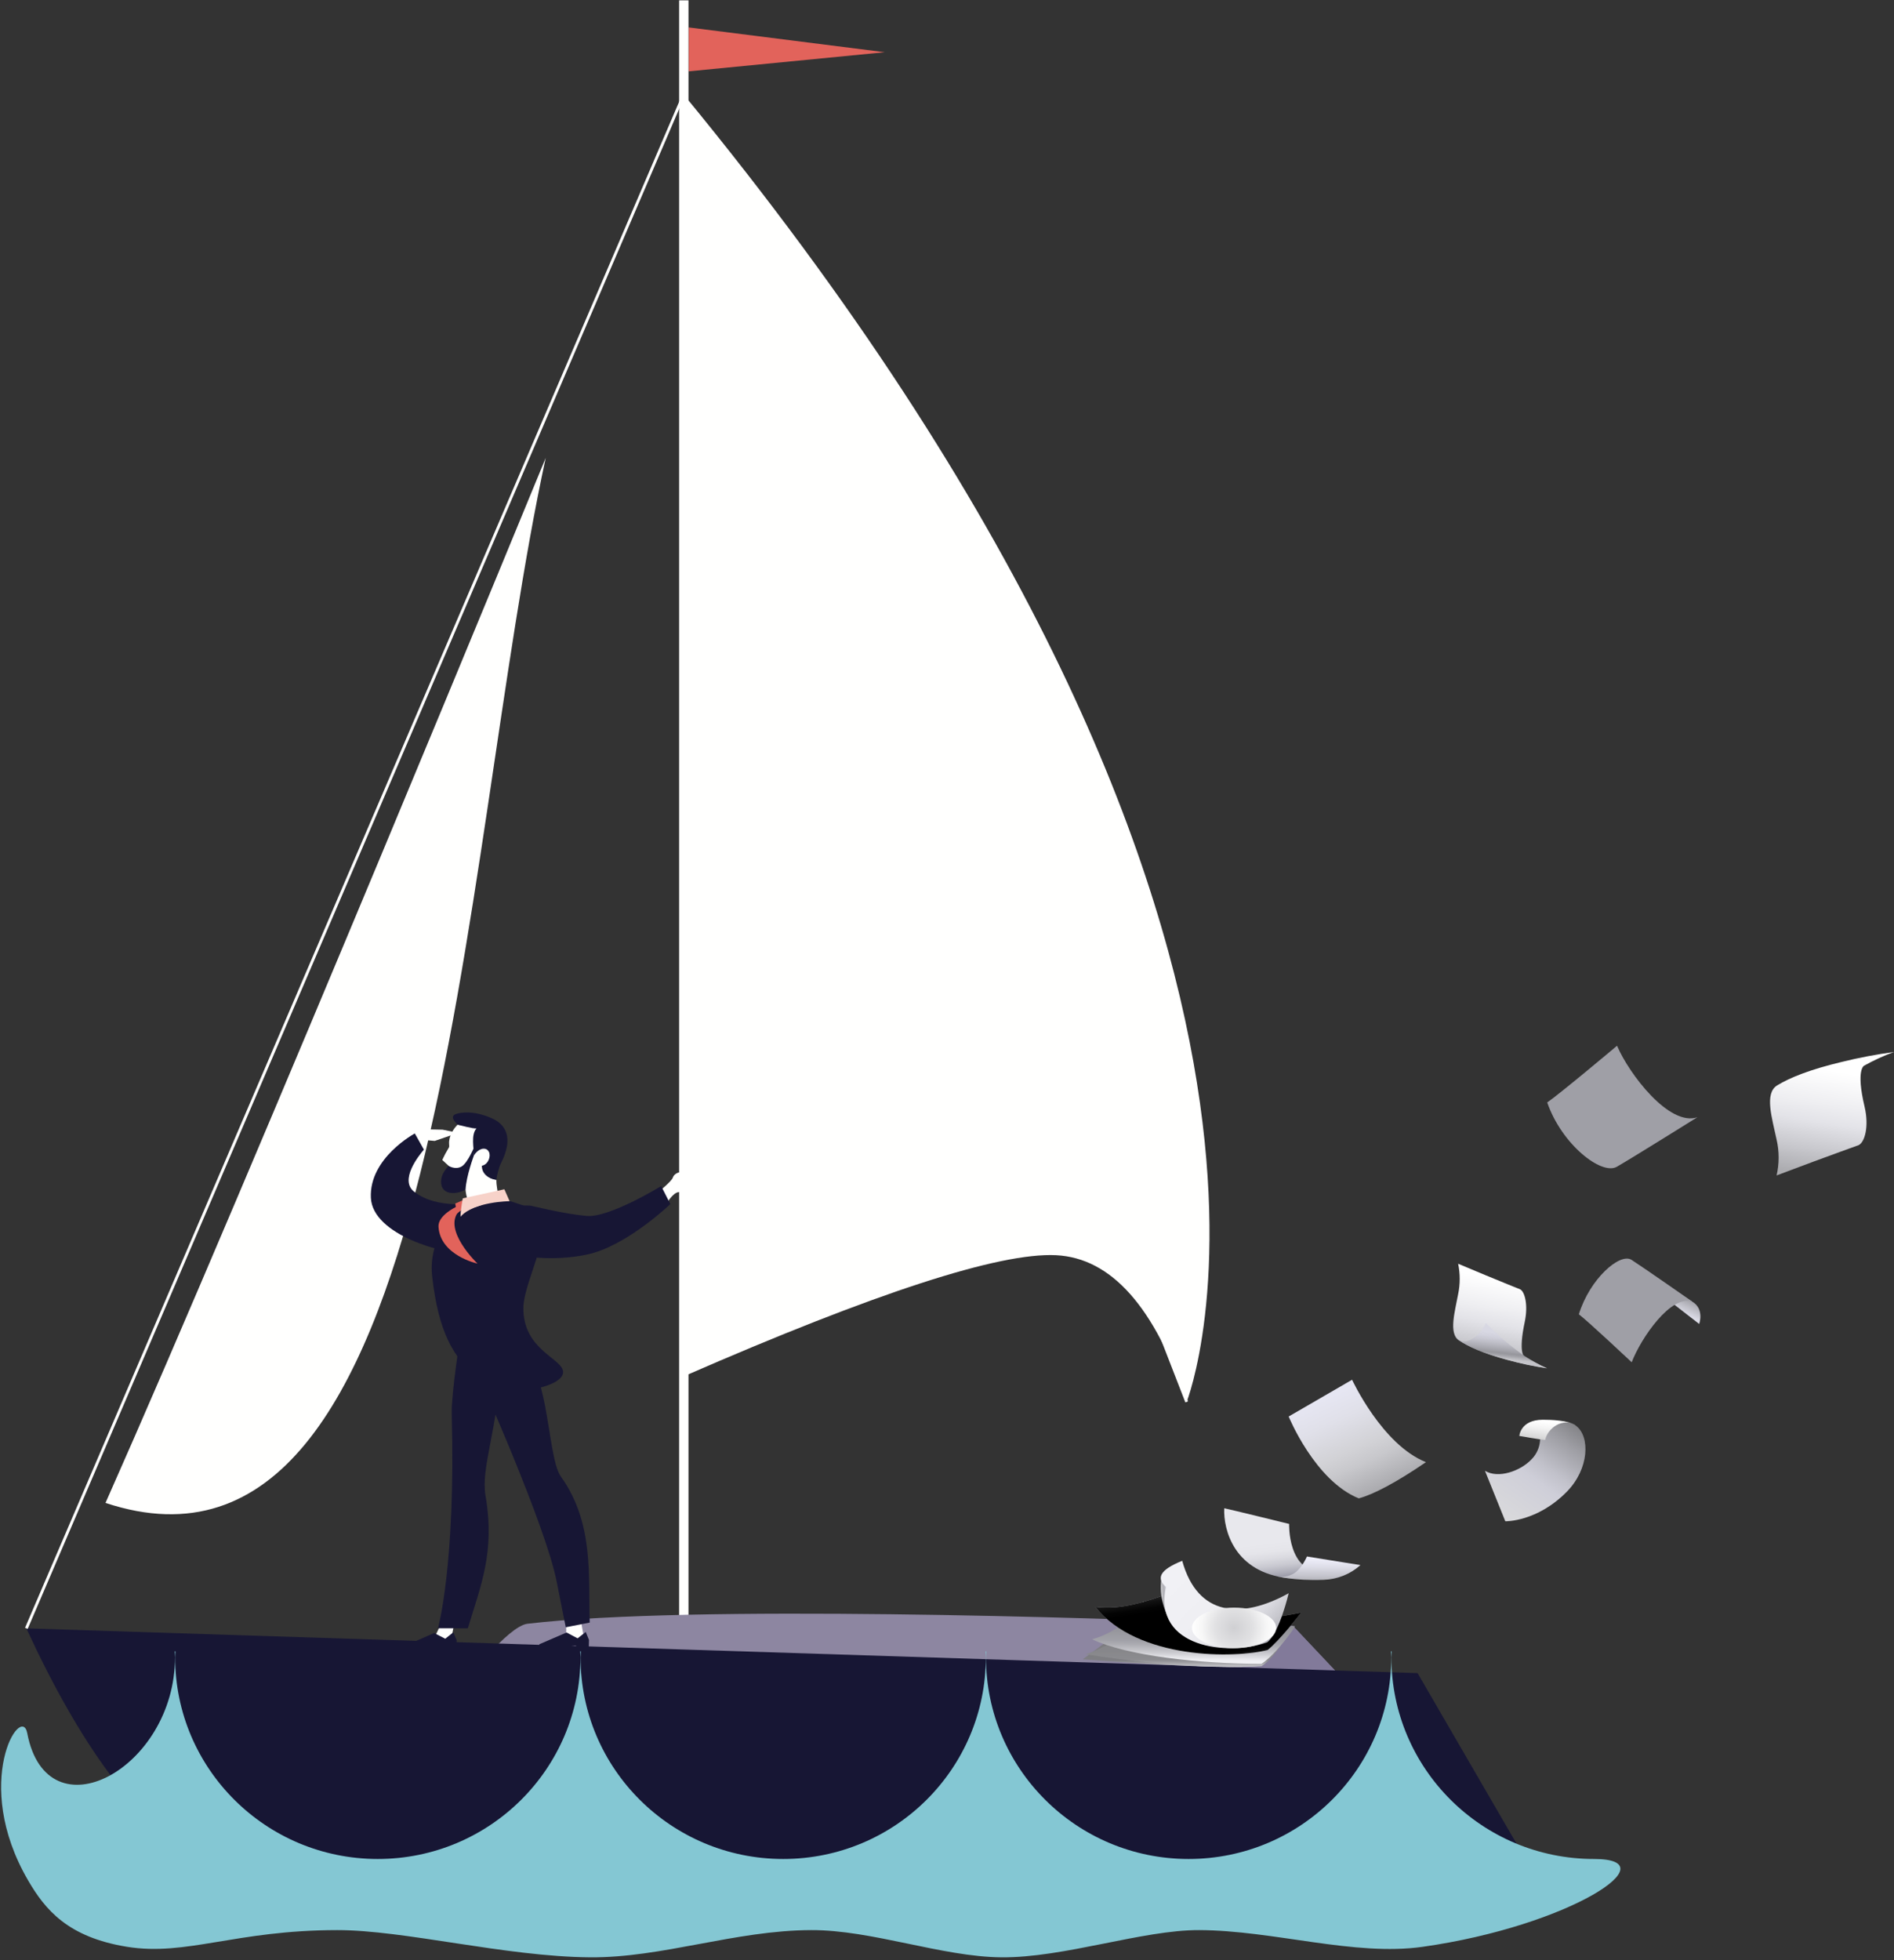 <?xml version="1.0" encoding="UTF-8"?>
<svg width="607px" height="628px" viewBox="0 0 607 628" version="1.1" xmlns="http://www.w3.org/2000/svg" xmlns:xlink="http://www.w3.org/1999/xlink">
    <rect x="0" y="0" width="607" height="628" fill="#333333" stroke="none"/>
    <!-- Generator: Sketch 52.6 (67491) - http://www.bohemiancoding.com/sketch -->
    <title>Group 27</title>
    <desc>Created with Sketch.</desc>
    <defs>
        <linearGradient x1="82.059%" y1="54.733%" x2="54.264%" y2="2.906%" id="linearGradient-1">
            <stop stop-color="#DBDBE6" offset="0%"></stop>
            <stop stop-color="#C8C8D1" offset="19%"></stop>
            <stop stop-color="#7A7A7D" offset="100%"></stop>
        </linearGradient>
        <linearGradient x1="151.592%" y1="1834.454%" x2="163.821%" y2="1756.352%" id="linearGradient-2">
            <stop stop-color="#FAFAFF" offset="7%"></stop>
            <stop stop-color="#F2F2F8" offset="19%"></stop>
            <stop stop-color="#DDDDE4" offset="38%"></stop>
            <stop stop-color="#C8C8D1" offset="52%"></stop>
            <stop stop-color="#C0C0C9" offset="67%"></stop>
            <stop stop-color="#AAAAB2" offset="90%"></stop>
            <stop stop-color="#9F9FA6" offset="100%"></stop>
        </linearGradient>
        <linearGradient x1="15.929%" y1="-2.222%" x2="81.598%" y2="89.718%" id="linearGradient-3">
            <stop stop-color="#7A7A7D" offset="0%"></stop>
            <stop stop-color="#9E9EA4" offset="23%"></stop>
            <stop stop-color="#C1C1CA" offset="49%"></stop>
            <stop stop-color="#CECED8" offset="63%"></stop>
            <stop stop-color="#D0D0D9" offset="69%"></stop>
            <stop stop-color="#D8D8DB" offset="100%"></stop>
        </linearGradient>
        <linearGradient x1="24.927%" y1="-47.11%" x2="75.349%" y2="123.65%" id="linearGradient-4">
            <stop stop-color="#D2D3D6" offset="0%"></stop>
            <stop stop-color="#E5E5E7" offset="7%"></stop>
            <stop stop-color="#F4F4F5" offset="16%"></stop>
            <stop stop-color="#FCFCFD" offset="26%"></stop>
            <stop stop-color="#FFFFFF" offset="41%"></stop>
            <stop stop-color="#F4F4F4" offset="56%"></stop>
            <stop stop-color="#D8D8D8" offset="80%"></stop>
            <stop stop-color="#BDBDBD" offset="100%"></stop>
        </linearGradient>
        <linearGradient x1="56.409%" y1="100.32%" x2="41.332%" y2="16.124%" id="linearGradient-5">
            <stop stop-color="#ACACB0" offset="0%"></stop>
            <stop stop-color="#C8C8CD" offset="24%"></stop>
            <stop stop-color="#E3E3E8" offset="50%"></stop>
            <stop stop-color="#EEEEF1" offset="67%"></stop>
            <stop stop-color="#FFFFFF" offset="100%"></stop>
        </linearGradient>
        <linearGradient x1="53.804%" y1="77.51%" x2="41.027%" y2="22.289%" id="linearGradient-6">
            <stop stop-color="#C4C4C9" offset="0%"></stop>
            <stop stop-color="#BCBCC1" offset="3%"></stop>
            <stop stop-color="#A0A0A6" offset="15%"></stop>
            <stop stop-color="#96969C" offset="22%"></stop>
            <stop stop-color="#A2A2A9" offset="31%"></stop>
            <stop stop-color="#BFBFC8" offset="58%"></stop>
            <stop stop-color="#D1D1DC" offset="81%"></stop>
            <stop stop-color="#D8D8E3" offset="97%"></stop>
        </linearGradient>
        <linearGradient x1="49.724%" y1="1.688%" x2="50.524%" y2="98.964%" id="linearGradient-7">
            <stop stop-color="#7A7A7D" offset="0%"></stop>
            <stop stop-color="#7E7E82" offset="80%"></stop>
            <stop stop-color="#929296" offset="84%"></stop>
            <stop stop-color="#C7C7CB" offset="93%"></stop>
            <stop stop-color="#F1F1F5" offset="100%"></stop>
        </linearGradient>
        <linearGradient x1="49.368%" y1="2.689%" x2="51.015%" y2="101.825%" id="linearGradient-8">
            <stop stop-color="#7A7A7D" offset="0%"></stop>
            <stop stop-color="#7E7E81" offset="13%"></stop>
            <stop stop-color="#8B8B8F" offset="75%"></stop>
            <stop stop-color="#9F9FA3" offset="81%"></stop>
            <stop stop-color="#D4D4D8" offset="92%"></stop>
            <stop stop-color="#F1F1F5" offset="98%"></stop>
        </linearGradient>
        <linearGradient x1="47.721%" y1="1.5%" x2="52.085%" y2="93.998%" id="linearGradient-9">
            <stop stop-color="#F9F9FF" offset="0%"></stop>
            <stop stop-color="#838387" offset="26%"></stop>
            <stop stop-color="#94949A" offset="47%"></stop>
            <stop stop-color="#A1A1A8" offset="68%"></stop>
            <stop stop-color="#ADADB3" offset="75%"></stop>
            <stop stop-color="#CCCCD1" offset="88%"></stop>
            <stop stop-color="#F1F1F5" offset="100%"></stop>
        </linearGradient>
        <linearGradient x1="47.714%" y1="-4.34%" x2="55.615%" y2="95.03%" id="linearGradient-10">
            <stop stop-color="#A9A9AD" offset="0%"></stop>
            <stop stop-color="#9C9CA3" offset="59%"></stop>
            <stop stop-color="#A7A7AE" offset="68%"></stop>
            <stop stop-color="#C6C6CB" offset="83%"></stop>
            <stop stop-color="#F1F1F5" offset="100%"></stop>
        </linearGradient>
        <linearGradient x1="76.772%" y1="-26.243%" x2="17.828%" y2="98.865%" id="linearGradient-11">
            <stop stop-color="#A9A9AD" offset="0%"></stop>
            <stop stop-color="#959599" offset="2%"></stop>
            <stop stop-color="#68686B" offset="8%"></stop>
            <stop stop-color="#434344" offset="14%"></stop>
            <stop stop-color="#252526" offset="20%"></stop>
            <stop stop-color="#111111" offset="25%"></stop>
            <stop stop-color="#040404" offset="31%"></stop>
            <stop stop-color="#000000" offset="36%"></stop>
            <stop stop-color="#000000" offset="81%"></stop>
            <stop stop-color="#000000" offset="85%"></stop>
            <stop stop-color="#030303" offset="88%"></stop>
            <stop stop-color="#0D0D0D" offset="90%"></stop>
            <stop stop-color="#1D1D1E" offset="93%"></stop>
            <stop stop-color="#353536" offset="95%"></stop>
            <stop stop-color="#535354" offset="96%"></stop>
            <stop stop-color="#777779" offset="98%"></stop>
            <stop stop-color="#A2A2A5" offset="100%"></stop>
            <stop stop-color="#A3A3A6" offset="100%"></stop>
        </linearGradient>
        <linearGradient x1="61.996%" y1="49.778%" x2="94.449%" y2="52.505%" id="linearGradient-12">
            <stop stop-color="#D2D2DB" offset="0%"></stop>
            <stop stop-color="#D0D0D9" offset="37%"></stop>
            <stop stop-color="#C9C9D1" offset="54%"></stop>
            <stop stop-color="#BEBEC5" offset="67%"></stop>
            <stop stop-color="#B0B0B5" offset="77%"></stop>
            <stop stop-color="#BABABE" offset="87%"></stop>
            <stop stop-color="#CBCBCF" offset="100%"></stop>
        </linearGradient>
        <linearGradient x1="91.998%" y1="26.793%" x2="10.435%" y2="83.17%" id="linearGradient-13">
            <stop stop-color="#F1F1F5" offset="0%"></stop>
            <stop stop-color="#EFEFF3" offset="40%"></stop>
            <stop stop-color="#E7E7EC" offset="60%"></stop>
            <stop stop-color="#DADAE0" offset="75%"></stop>
            <stop stop-color="#C8C8CE" offset="87%"></stop>
            <stop stop-color="#B0B0B8" offset="98%"></stop>
            <stop stop-color="#ABABB3" offset="100%"></stop>
        </linearGradient>
        <linearGradient x1="28.389%" y1="91.786%" x2="70.131%" y2="14.024%" id="linearGradient-14">
            <stop stop-color="#A7A7AB" offset="0%"></stop>
            <stop stop-color="#AEAEB2" offset="6%"></stop>
            <stop stop-color="#C8C8CC" offset="31%"></stop>
            <stop stop-color="#D2D2D6" offset="46%"></stop>
            <stop stop-color="#E0E0E9" offset="77%"></stop>
            <stop stop-color="#E6E6F2" offset="100%"></stop>
        </linearGradient>
        <linearGradient x1="59.403%" y1="9.37%" x2="40.152%" y2="101.174%" id="linearGradient-15">
            <stop stop-color="#E8E8ED" offset="40%"></stop>
            <stop stop-color="#E5E5EA" offset="53%"></stop>
            <stop stop-color="#DADAE0" offset="64%"></stop>
            <stop stop-color="#C8C8D0" offset="75%"></stop>
            <stop stop-color="#AEAEB9" offset="86%"></stop>
            <stop stop-color="#8E8E9C" offset="96%"></stop>
            <stop stop-color="#7F7F8F" offset="100%"></stop>
        </linearGradient>
        <linearGradient x1="52.219%" y1="115.615%" x2="46.979%" y2="-10.676%" id="linearGradient-16">
            <stop stop-color="#C5C5C9" offset="0%"></stop>
            <stop stop-color="#C2C2C7" offset="3%"></stop>
            <stop stop-color="#B6B6BD" offset="16%"></stop>
            <stop stop-color="#C1C1C9" offset="26%"></stop>
            <stop stop-color="#DCDCE6" offset="56%"></stop>
            <stop stop-color="#EDEDF9" offset="82%"></stop>
            <stop stop-color="#F3F3FF" offset="100%"></stop>
        </linearGradient>
        <radialGradient cx="49.857%" cy="49.635%" fx="49.857%" fy="49.635%" r="104.143%" gradientTransform="translate(0.499,0.496),scale(0.481,1),translate(-0.499,-0.496)" id="radialGradient-17">
            <stop stop-color="#D0D0D3" offset="1%"></stop>
            <stop stop-color="#E1E1E3" offset="45%"></stop>
            <stop stop-color="#F7F7F7" offset="78%"></stop>
            <stop stop-color="#FFFFFF" offset="100%"></stop>
        </radialGradient>
    </defs>
    <g id="Page-1" stroke="none" stroke-width="1" fill="none" fill-rule="evenodd">
        <g id="Group-27" transform="translate(-66, 0)">
            <g id="Group-Copy-2" transform="translate(279.5, 303) scale(-1, 1) translate(-279.5, -303) ">
                <polyline id="Fill-18" fill="#E2635B" points="272.254 8.786 209.474 16.726 272.254 22.854 272.254 8.786"></polyline>
                <polygon id="Fill-19" fill="#FFFFFE" points="272.351 521.588 275.351 521.588 275.351 0.114 272.351 0.114"></polygon>
                <path d="M344.056,539.055 L91.135,541.595 L65.776,541.854 L58.745,541.925 L60.365,540.215 L78.686,520.805 L79.946,520.755 L80.495,520.725 L81.206,520.694 L81.906,520.664 L82.296,520.645 L83.076,520.614 L84.516,520.555 L88.355,520.395 L89.826,520.335 L92.216,520.234 L93.916,520.164 L93.936,520.164 C94.476,520.145 95.026,520.125 95.586,520.104 C141.966,518.274 271.296,513.965 323.946,520.164 C330.286,520.904 344.056,539.055 344.056,539.055" id="Fill-20" fill="#8D86A1"></path>
                <polyline id="Fill-21" fill="#827A9A" points="95.586 520.095 102.586 520.104 91.135 541.595 65.776 541.854 60.365 540.215 78.686 520.805 79.946 520.755 80.495 520.725 81.206 520.694 81.906 520.664 82.296 520.645 83.076 520.614 84.516 520.555 88.355 520.395 89.826 520.335 92.216 520.234 93.916 520.164 93.936 520.164 95.586 520.095"></polyline>
                <path d="M273.902,440.922 C212.5,414.121 172.706,401.181 154.518,402.102 C136.88,402.995 122.936,418.655 112.687,449.083 C112.687,449.083 53.124,298.696 273.902,30.271 L273.902,440.922 Z" id="Fill-22" fill="#FFFFFE"></path>
                <path d="M433.422,492.392 C389.899,384.948 290.608,158.349 290.608,158.349 C364.315,268.725 534.973,439.143 433.422,492.392 Z" id="Fill-23" fill="#FFFFFE" transform="translate(377.73, 325.37) scale(-1, 1) rotate(46) translate(-377.73, -325.37) "></path>
                <path d="M305.645,525.905 L307.015,518.054 L311.533,518.681 L311.533,524.833 C309.637,526.472 306.953,526.353 305.645,525.905" id="Fill-24" fill="#FFFFFE"></path>
                <polyline id="Fill-25" fill="#171634" points="305.28 522.8 304.24 525.345 304.305 527.862 307.409 527.841 308.597 527.149 312.662 527.798 320.466 527.739 320.117 526.717 311.425 522.97 307.886 524.835 305.28 522.8"></polyline>
                <polyline id="Fill-26" fill="#FFFFFE" points="361.034 363.71 357.466 361.763 351.16 361.89 348.057 362.521 348.014 363.544 353.671 365.489 356.773 365.224 359.27 367.028 361.034 363.71"></polyline>
                <path d="M344.568,401.277 C350.005,401.853 373.58,395.799 374.141,383.714 C374.735,370.942 360.057,363.1 360.057,363.1 L357.147,368.28 C358.663,370.05 365.228,378.123 360.139,381.872 C352.182,387.725 342.563,384.63 339.099,386.979 C333.605,390.704 335.761,400.345 344.568,401.277" id="Fill-27" fill="#171634"></path>
                <polyline id="Fill-28" fill="#E2635B" points="344.38 384.368 347.092 385.552 346.541 389.001 343.881 386.434 344.38 384.368"></polyline>
                <path d="M333.38,383.843 C331.974,383.811 325.929,385.944 321.899,387.362 C313.36,390.372 325.14,409.712 325.261,418.927 C325.439,432.636 312.384,435.203 312.536,439.624 C312.659,443.177 321.322,445.496 327.637,445.534 C332.377,445.565 336.786,443.686 340.821,440.394 C347.428,435.003 352.474,427.003 354.496,408.923 C355.988,395.575 346.184,384.172 333.38,383.843" id="Fill-29" fill="#171634"></path>
                <path d="M337.772,373.737 C335.478,373.336 335.463,369.733 336.564,368.567 C337.659,367.399 338.54,365.585 339.841,367.754 C339.809,365.462 339.128,362.01 339.109,360.608 C340.187,360.769 345.345,360.49 346.349,360.302 C347.571,361.469 349.256,363.979 349.067,366.495 C348.97,367.827 348.968,367.174 350.286,369.617 C350.834,370.632 351.25,371.606 351.25,371.606 L349.169,373.503 C349.169,373.503 350.589,378.763 349.586,379.831 C348.581,380.899 345.28,381.526 343.787,381.062 C343.805,382.46 342.471,387.208 342.471,387.208 C342.471,387.208 336.086,385.607 333.38,383.058 C333.427,381.681 333.985,379.724 333.916,377.956 C336.533,377.6 337.807,376.256 337.772,373.737" id="Fill-30" fill="#FFFFFE"></path>
                <path d="M335.466,358.193 C341.416,355.612 345.459,356.384 346.884,356.88 C349.349,357.729 346.312,360.26 346.312,360.26 L346.349,360.302 C345.345,360.49 341.375,361.641 340.297,361.476 C342.15,363.575 341.094,367.872 341.124,370.165 C339.823,367.995 337.659,367.399 336.564,368.567 C335.463,369.733 336.27,373.043 338.568,373.441 C338.604,375.962 336.533,377.6 333.916,377.956 C333.871,376.858 332.989,373.669 332.472,372.669 C329.13,366.196 329.523,360.774 335.466,358.193" id="Fill-31" fill="#171634"></path>
                <path d="M331.358,380.978 L329.682,384.798 C329.682,384.798 341.176,384.899 345.418,389.782 C345.388,387.415 344.684,383.888 344.684,383.888 L331.358,380.978" id="Fill-32" fill="#F7D2C9"></path>
                <path d="M346.817,386.62 C346.817,386.62 352.701,389.348 352.466,393.014 C351.877,402.228 339.961,404.794 339.961,404.794 C339.961,404.794 351.301,393.979 345.894,387.955 C346.078,387.597 346.817,386.62 346.817,386.62" id="Fill-35" fill="#E2635B"></path>
                <path d="M340.821,366.981 C340.821,366.981 343.081,372.591 345.103,373.706 C347.128,374.823 349.169,373.503 349.169,373.503 C349.169,373.503 352.006,375.896 351.601,379.256 C351.202,382.622 347.024,382.908 343.787,381.062 C343.589,376.753 341.124,370.165 341.124,370.165 L340.821,366.981" id="Fill-36" fill="#171634"></path>
                <path d="M339.519,440.976 C339.519,440.976 318.12,488.606 314.565,506.8 C313.062,514.483 311.683,521.292 311.683,521.292 L304.003,519.788 C304.525,505.575 302.445,488.03 313.25,473.009 C315.664,469.653 316.588,459.261 318.331,450.287 C319.859,442.412 322.365,435.623 322.365,435.623 L339.519,440.976" id="Fill-37" fill="#171634"></path>
                <path d="M348.52,525.741 L347.663,521.335 L351.777,520.433 L353.954,524.998 C352.043,526.615 349.821,526.19 348.52,525.741" id="Fill-38" fill="#FFFFFE"></path>
                <polyline id="Fill-39" fill="#171634" points="347.718 522.907 346.654 525.448 346.703 527.966 349.803 527.966 350.998 527.286 355.054 527.97 362.862 527.978 362.519 526.948 353.859 523.132 350.303 524.966 347.718 522.907"></polyline>
                <path d="M345.345,427.003 C345.345,427.003 348.406,446.644 348.236,452.888 C346.906,501.172 352.628,521.62 352.628,521.62 L343.065,521.62 C338.961,508.002 334.282,497.304 337.406,479.063 C338.922,470.214 333.591,458.271 332.282,436.061 L345.345,427.003" id="Fill-40" fill="#171634"></path>
                <path d="M281.91,381.804 C281.91,381.804 277.698,378.356 277.369,377.253 C277.04,376.153 275.639,375.474 275.089,375.593 C274.783,375.661 274.547,375.872 273.846,375.804 C273.145,375.732 271.66,374.548 271.067,375.077 C270.641,375.456 270.968,375.987 270.892,376.329 C270.783,376.792 270.545,376.607 270.367,377.041 C270.072,377.778 270.451,378.079 270.417,378.415 C270.377,378.804 270.067,379.526 270.624,380.1 C271.156,380.647 270.715,381.024 271.046,381.19 C272.041,381.687 273.08,381.646 275.532,381.892 C277.452,382.087 279.612,385.917 279.612,385.917 L281.91,381.804" id="Fill-41" fill="#FFFFFE"></path>
                <path d="M302.658,401.324 C290.655,397.733 278.163,385.721 278.163,385.721 L281.104,379.949 C281.104,379.949 297.703,390.177 305.007,389.524 C312.543,388.851 322.575,386.243 323.071,386.217 C330.441,385.743 336.027,389.099 337.379,392.558 C337.941,393.98 337.88,395.354 337.103,396.351 C330.687,404.597 311.276,403.899 302.658,401.324" id="Fill-42" fill="#171634"></path>
                <path d="M38.685,535.978 L484.554,521.639 C467.132,559.403 449.132,583.636 430.555,594.339 C411.977,605.042 268.469,607.786 0.031,602.572 L38.685,535.978 Z" id="Fill-43" fill="#171634"></path>
                <polyline id="Fill-47" fill="#FFFFFE" points="484.97 521.46 274.268 30.067 273.435 30.424 484.137 521.816"></polyline>
                <polyline id="Fill-48" fill="#FFFFFE" points="272.217 37.305 112.265 448.918 113.11 449.247 273.062 37.634"></polyline>
            </g>
            <path d="M576.859,595.519 C540.998,595.519 511.917,566.597 511.917,530.91 C511.917,530.265 511.989,529.64 512.013,529 L511.778,529 C511.802,529.64 511.878,530.265 511.878,530.91 C511.878,566.597 482.802,595.519 446.931,595.519 C411.065,595.519 381.989,566.597 381.989,530.91 C381.989,530.265 382.066,529.64 382.09,529 L381.85,529 C381.874,529.64 381.946,530.265 381.946,530.91 C381.946,566.597 352.87,595.519 317.003,595.519 C281.137,595.519 252.061,566.597 252.061,530.91 C252.061,530.265 252.138,529.64 252.157,529 L251.922,529 C251.941,529.64 252.018,530.265 252.018,530.91 C252.018,566.597 222.942,595.519 187.07,595.519 C151.204,595.519 122.128,566.597 122.128,530.91 C122.128,530.265 122.2,529.64 122.229,529 L121.989,529 C122.013,529.64 122.085,530.265 122.085,530.91 C122.085,566.597 81.122,588.719 74.727,555.207 C72.87,545.48 56.694,570.912 75,602.371 C80.453,611.742 87.734,620.599 106.75,623.658 C125.766,626.716 141.43,618.331 174.059,618.305 C195.656,618.287 227.975,626.804 255.056,627.026 C278.253,627.216 301.596,618.373 326,618.305 C345.448,618.25 367.819,626.833 386.827,627.026 C406.953,627.23 432.127,618.236 450.329,618.305 C474.221,618.395 500.029,626.77 521.938,623.658 C569.327,616.927 601.386,595.519 576.859,595.519 Z" id="Fill-466" fill="#84C7D3"></path>
            <g id="_1-2" transform="translate(543, 434.5) scale(-1, 1) translate(-543, -434.5) translate(413, 335)">
                <g id="_13-3" transform="translate(62, 68)">
                    <path d="M14.04,10.559 L0.439,21.129 C0.439,21.129 -1.326,16.349 2.642,13.979 C8.775,10.297 13.114,7.422 13.114,7.422 L14.04,10.559 Z" id="Path" fill="url(#linearGradient-1)"></path>
                    <path d="M22.064,33.398 C19.139,25.743 9.389,11.414 2.564,14.027 C2.564,14.027 18.398,2.973 22.113,0.593 C25.828,-1.787 35.49,6.645 39,18.03 C35.841,20.449 22.064,33.398 22.064,33.398 Z" id="Path" fill="url(#linearGradient-2)"></path>
                </g>
                <g id="_4-4" transform="translate(98, 119)">
                    <path d="M16.116,3.225 C14.666,6.801 15.518,10.898 18.273,13.6 C21.809,17.262 28.813,19.759 33.087,17.165 L26.569,33.339 C26.569,33.339 16.407,33.602 6.819,23.829 C-0.35,16.514 -0.641,6.159 3.886,2.759 C7.48,-2.22044605e-16 16.116,3.225 16.116,3.225 Z" id="Path" fill="url(#linearGradient-3)"></path>
                    <path d="M3.934,2.691 C8.209,-0.155 13.085,3.662 13.804,7.295 C15.601,7.14 22.081,6.003 22.081,6.003 C22.081,6.003 21.75,0.855 14.61,0.806 C12.123,0.787 6.237,0.971 3.934,2.691 Z" id="Path" fill="url(#linearGradient-4)"></path>
                </g>
                <g id="_3-6">
                    <path d="M119.777,78.051 C119.777,78.051 127.256,75.037 130.743,73.579 L139.685,69.836 C139.017,73.042 139.017,76.352 139.685,79.558 C140.779,85.392 142.707,92.09 139.539,94.249 C136.372,96.407 131.499,98.565 123.913,100.597 C119.733,101.748 115.489,102.651 111.203,103.3 C113.716,102.273 116.137,101.034 118.44,99.596 C118.44,99.596 120.503,98.624 118.333,88.435 C117.21,83.049 118.314,78.849 119.777,78.051 Z" id="Path" fill="url(#linearGradient-5)"></path>
                    <path d="M88.764,0 C88.764,0 106.966,15.305 111.14,18.164 C106.502,31.62 93.736,41.586 88.828,38.773 C83.92,35.96 63,22.894 63,22.894 C72.017,25.983 84.899,9.048 88.764,0 Z" id="Path" fill="url(#linearGradient-2)"></path>
                    <path d="M11.327,31.842 C9.395,30.9 7.936,25.936 9.42,19.57 C12.287,7.527 9.561,6.378 9.561,6.378 C6.518,4.678 3.319,3.214 0,2 C5.663,2.767 11.27,3.834 16.793,5.195 C26.815,7.596 33.253,10.147 37.438,12.698 C41.624,15.249 39.076,23.166 37.63,30.061 C36.748,33.85 36.748,37.763 37.63,41.552 L25.816,37.128 C21.209,35.404 11.327,31.842 11.327,31.842 Z" id="Path" fill="url(#linearGradient-5)"></path>
                    <path d="M136.381,94.433 C133.828,93.422 131.81,91.389 130.811,88.824 C126.997,92.765 122.811,96.327 118.314,99.46 C116.042,100.911 113.676,102.21 111.233,103.349 C115.518,102.699 119.763,101.797 123.942,100.646 C131.528,98.614 136.41,96.446 139.568,94.297 C140.3,93.754 140.818,92.969 141.031,92.081 C140.775,93.045 140.12,93.854 139.232,94.303 C138.344,94.752 137.306,94.8 136.381,94.433 Z" id="Path" fill="url(#linearGradient-6)"></path>
                </g>
                <path d="M244.41,185 L260,196.551 C260,196.551 216.707,200.076 203.718,198.668 C199.821,195.507 193,186.388 193,186.388 L244.41,185 Z" id="Path" fill="url(#linearGradient-7)"></path>
                <path d="M243.17,185 C247.635,189.506 253.049,192.911 259,194.956 C259,194.956 227.805,200.187 202.706,198.75 C198.037,196.006 193,186.367 193,186.367 L243.17,185 Z" id="Path" fill="url(#linearGradient-8)"></path>
                <path d="M240.544,178 C243.672,183.295 250.064,188.242 257,190.139 C245.78,195.425 222.795,198 202.705,198 C197.79,194.776 191.611,185.87 192.019,185.928 C207.465,185.657 223.737,182.666 240.544,178 Z" id="Path" fill="url(#linearGradient-9)"></path>
                <path d="M233.932,176 C244.155,179.644 249.946,180.468 256,179.73 C242.271,196.884 210.926,196.242 200.741,193.567 C196.835,190.489 190,181.609 190,181.609 C207.635,185.071 220.788,186.135 233.932,176 Z" id="Path" fill="url(#linearGradient-10)"></path>
                <path d="M233.932,176 C244.155,179.644 249.946,180.468 256,179.73 C242.271,196.884 210.926,196.242 200.741,193.567 C196.835,190.489 190,181.609 190,181.609 C207.635,185.071 220.788,186.135 233.932,176 Z" id="Path" fill="url(#linearGradient-11)" style="mix-blend-mode: screen;"></path>
                <path d="M234.668,170 C235.172,172.635 235.101,175.344 234.461,177.95 C233.553,181.766 232.487,184.113 229.261,186.924 C228.097,187.89 224.268,179.332 226.912,176.047 C229.557,172.763 234.668,170 234.668,170 Z" id="Path" fill="url(#linearGradient-12)"></path>
                <path d="M228.119,165 C235.594,168.009 236.371,170.641 233.342,173.38 C237.493,192.887 213.523,195.635 200.885,191.113 C196.901,188.018 194,175.395 194,175.395 C208.999,183.688 223.143,182.965 228.119,165 Z" id="Path" fill="url(#linearGradient-13)"></path>
                <path d="M173.677,107 C173.677,107 164.039,127.86 150,133.392 C159.283,139.765 166.86,143.783 171.546,145 C185.644,139.29 194,118.776 194,118.776 L173.677,107 Z" id="Path" fill="url(#linearGradient-14)"></path>
                <g id="_17-2" transform="translate(171, 148)">
                    <path d="M43.648,0.173 C43.971,7.075 40.431,20.746 23.115,22.56 C22.753,22.56 16.417,22.886 16.036,22.915 C14.729,22.93 13.422,22.859 12.124,22.704 C3.461,22.022 6.336,19.459 6.336,19.459 C6.336,19.459 8.067,20.592 12.027,20.621 C23.408,20.707 22.851,5.184 22.851,5.184 C22.851,5.184 43.159,0.192 43.648,0.173 Z" id="Path" fill="url(#linearGradient-15)"></path>
                    <path d="M0,18.374 C3.214,21.268 7.375,22.939 11.733,23.088 C21.325,23.472 27.075,21.888 27.075,21.888 C24.975,22.411 22.748,22.019 20.964,20.813 C18.666,19.2 17.14,15.619 17.14,15.619 L0,18.374 Z" id="Path" fill="url(#linearGradient-16)"></path>
                </g>
                <path d="M225,186.505 C225,190.087 218.944,193 211.5,193 C204.056,193 198,190.048 198,186.505 C198,182.962 204.056,180 211.5,180 C218.944,180 225,182.913 225,186.505 Z" id="Path" fill="url(#radialGradient-17)" style="mix-blend-mode: multiply;"></path>
            </g>
        </g>
    </g>
</svg>